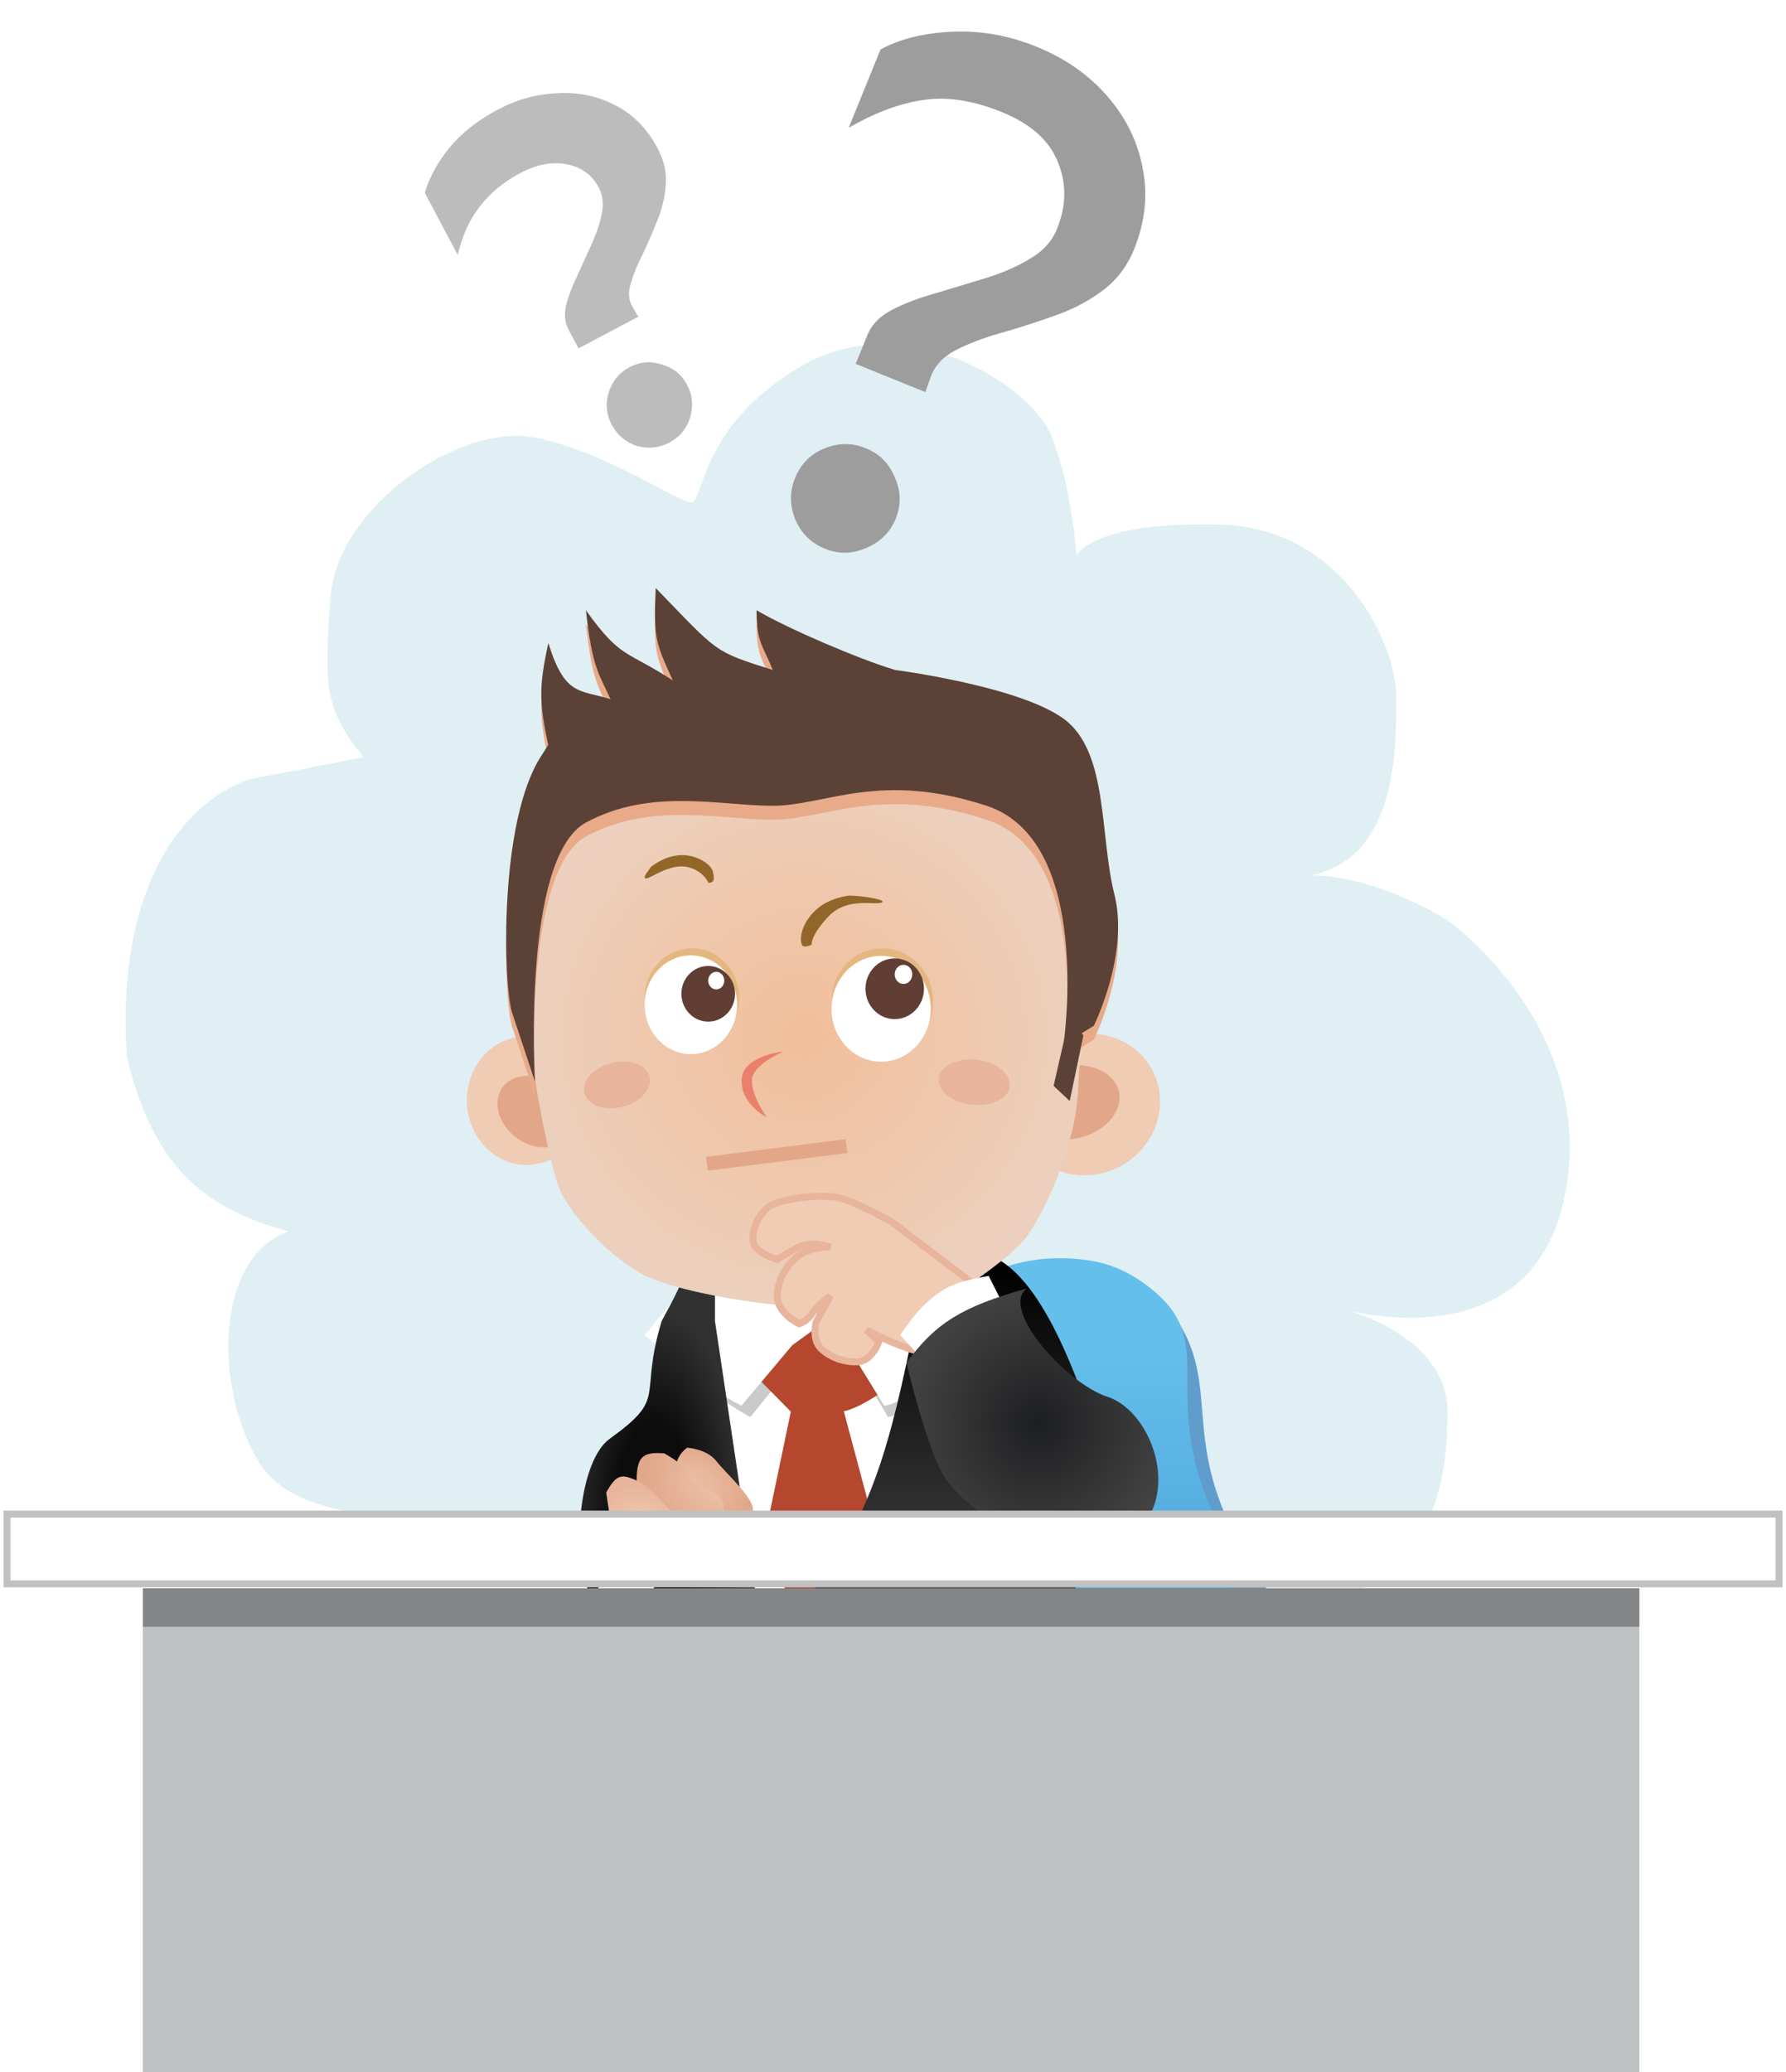 <svg width="256" height="297" viewBox="0 0 256 297" fill="none" xmlns="http://www.w3.org/2000/svg">
<path d="M65.062 217.129C65.062 217.129 43.595 219.626 37.281 209.817C30.967 200.008 30.266 180.569 41.35 176.467C29.128 173.173 21.988 167.193 18.199 151.499C16.656 130.276 24.233 115.831 35.597 111.729L52.154 108.519C46.541 101.742 46.401 98.353 47.383 85.513C48.365 72.672 65.764 60.723 76.427 62.685C87.091 64.647 98.063 72.672 99.298 71.959C100.841 71.067 100.981 60.188 115.433 52.163C129.885 44.138 147.844 55.016 150.79 62.685C153.737 70.354 154.298 79.627 154.298 79.627C154.298 79.627 156.403 74.758 174.643 75.169C192.883 75.579 200.12 92.858 200.12 99.635C200.12 106.412 200.6 122.964 187.832 125.461C197.373 125.461 207.475 131.881 207.475 131.881C207.475 131.881 229.083 147.219 224.312 171.295C219.759 194.274 195.268 188.336 193.045 187.747C194.638 188.195 207.475 192.123 207.475 202.327C207.475 213.205 205.23 227.651 185.307 230.861C165.383 234.072 154.298 217.129 154.298 217.129H65.062Z" fill="#2E94B4" fill-opacity="0.15"/>
<path d="M179.622 224.421C192.117 243.538 177.604 258.045 170.816 266.777C165.388 273.76 154.687 277.467 147.031 277.467C129.802 277.467 115.836 256.155 115.836 229.865C115.836 203.575 132.215 185.27 149.444 185.27C154.809 185.27 152.161 181.192 165.544 185.27C177.362 197.553 167.127 205.304 179.622 224.421Z" fill="#609DCC"/>
<path d="M176.146 221.613C176.146 236.676 176.039 257.388 169.194 266.392C163.72 273.592 152.928 277.415 145.209 277.415C127.835 277.415 113.75 255.439 113.75 228.33C113.75 201.221 134.265 180.331 151.639 180.331C157.049 180.331 161.027 181.348 165.473 185.101C175.306 193.401 164.675 200.601 176.146 221.613Z" fill="url(#paint0_linear)"/>
<path d="M96.425 194.808L103.183 182.17H123.99L143.729 194.808L128.436 231.099H108.34L96.425 194.808Z" fill="white"/>
<path d="M94.188 192.969L98.474 187.553L102.759 181.775H138.586C140.771 185.638 142.446 187.811 146.472 191.705C146.472 191.705 130.015 203.08 127.273 203.08L122.13 194.414L118.187 191.705L114.587 194.414L107.559 203.08C102.759 200.733 94.188 192.969 94.188 192.969Z" fill="#CACACA"/>
<path d="M109.126 222.58L113.572 201.275H120.685L126.376 222.58L115.884 232.69L109.126 222.58Z" fill="#B4472E"/>
<path d="M111.26 187.553L106.281 195.136L113.394 202.358H120.152C123.887 202.358 132.067 195.136 132.067 195.136L123.887 187.553H111.26Z" fill="#B4472E"/>
<path d="M92.41 191.344L96.856 185.928L101.302 180.15H138.469C140.736 184.013 142.473 186.186 146.649 190.08C146.649 190.08 129.577 201.455 126.732 201.455L121.397 192.789L117.307 190.08L113.572 192.789L106.281 201.455C101.302 199.108 92.41 191.344 92.41 191.344Z" fill="white"/>
<path d="M91.092 243.142L94.849 221.023L84.519 228.461C81.847 222.83 82.976 209.376 87.4 206.2C95.851 200.132 91.489 200.402 94.849 189.313C96.573 186.199 97.671 183.932 98.169 182.512L96.609 181.68C98.347 180.173 98.891 180.451 98.169 182.512L102.478 184.812V189.313L109.052 233.355L104.826 255.474L91.092 243.142Z" fill="url(#paint1_radial)"/>
<path d="M143.468 180.725H138.194L131.833 185.948C128.559 202.84 126.517 210.883 122.06 219.626L116.165 226.11L122.06 239.257C128.557 239.698 132.47 239.691 139.9 239.257C151.473 233.663 155.335 227.849 159.912 215.124C154.542 195.312 149.152 184.281 143.468 180.725Z" fill="url(#paint2_linear)"/>
<path d="M74.271 155.838L75.504 145.534L77.754 148.194L76.798 157.741L74.271 155.838Z" fill="#5C4136"/>
<path d="M157.462 168.254C163.147 167.165 167.039 161.828 166.156 156.334C165.273 150.841 159.949 147.27 154.264 148.359C148.58 149.448 144.687 154.785 145.57 160.279C146.454 165.772 151.778 169.343 157.462 168.254Z" fill="#F0CCB4"/>
<path d="M154.328 163.158C158.152 162.425 160.881 159.522 160.424 156.674C159.966 153.825 156.494 152.11 152.67 152.842C148.846 153.575 146.117 156.478 146.575 159.327C147.033 162.176 150.504 163.891 154.328 163.158Z" fill="#E2A789"/>
<path d="M79.336 149.643C75.184 147.246 70.058 148.939 67.887 153.423C65.716 157.907 67.322 163.485 71.474 165.881C75.627 168.277 80.752 166.585 82.923 162.101C85.094 157.617 83.488 152.039 79.336 149.643Z" fill="#F0CCB4"/>
<path d="M78.792 155.1C75.999 153.488 72.822 154.066 71.697 156.391C70.571 158.716 71.923 161.908 74.716 163.52C77.509 165.132 80.686 164.554 81.812 162.229C82.938 159.904 81.586 156.712 78.792 155.1Z" fill="#E2A789"/>
<path d="M75.447 133.226L77.691 127.317C77.691 127.317 78.847 122.288 82.644 117.071C86.442 111.854 100.146 112.773 100.146 112.773C100.146 112.773 143.901 103.282 150.67 117.071C157.44 130.859 154.866 147.91 154.536 156.148C154.205 164.385 149.582 173.876 147.271 177.099C144.959 180.322 136.636 185.656 136.636 185.656C123.262 190.132 97.572 185.874 91.793 182.471C86.014 179.069 81.226 173.16 80.07 170.115C78.914 167.071 74.291 147.552 75.447 133.226Z" fill="url(#paint3_radial)"/>
<path d="M126.466 151.081C130.484 151.081 133.742 147.686 133.742 143.498C133.742 139.31 130.484 135.915 126.466 135.915C122.447 135.915 119.189 139.31 119.189 143.498C119.189 147.686 122.447 151.081 126.466 151.081Z" fill="#E4B780"/>
<path d="M126.3 152.165C130.227 152.165 133.411 148.77 133.411 144.582C133.411 140.394 130.227 136.998 126.3 136.998C122.373 136.998 119.189 140.394 119.189 144.582C119.189 148.77 122.373 152.165 126.3 152.165Z" fill="white"/>
<path d="M99.18 150.071C102.924 150.071 105.96 146.902 105.96 142.993C105.96 139.084 102.924 135.915 99.18 135.915C95.435 135.915 92.399 139.084 92.399 142.993C92.399 146.902 95.435 150.071 99.18 150.071Z" fill="#E4B780"/>
<path d="M99.026 151.081C102.685 151.081 105.652 147.913 105.652 144.004C105.652 140.095 102.685 136.926 99.026 136.926C95.366 136.926 92.4 140.095 92.4 144.004C92.4 147.913 95.366 151.081 99.026 151.081Z" fill="white"/>
<path d="M107.781 154.77C107.905 152.561 112.244 150.72 112.244 150.72C112.244 150.72 106.417 151.273 106.294 154.77C106.17 158.268 109.888 160.109 109.888 160.109C109.888 160.109 107.657 156.979 107.781 154.77Z" fill="#EA806B"/>
<path d="M101.33 166.789L121.339 164.262" stroke="#E2A789" stroke-width="2"/>
<path d="M98.346 124.227C95.938 123.809 93.232 125.899 92.63 125.899C92.028 125.899 92.727 125.063 93.329 124.227C93.329 124.227 95.336 122.555 97.743 122.555C100.151 122.555 101.957 124.018 102.158 124.854C102.359 125.69 102.559 126.527 101.556 126.527C101.556 126.527 100.753 124.645 98.346 124.227Z" fill="#916628"/>
<path d="M120.182 171.664C122.662 172.206 127.789 175.095 127.789 175.095L139.199 183.761C141.159 190.273 141.163 192.862 136.884 193.33C137.587 194.036 133.663 194.412 130.434 193.33C127.206 192.248 124.15 190.622 124.15 190.622L125.969 192.247C125.969 192.247 125.473 193.872 124.15 194.775C122.827 195.678 120.182 194.775 120.182 194.775C120.182 194.775 117.536 193.872 117.04 192.247C116.543 190.622 117.04 189.358 117.04 189.358L119.024 185.747C119.024 185.747 117.04 187.191 116.378 188.275C115.716 189.358 114.559 189.719 114.559 189.719C114.559 189.719 111.417 188.275 111.417 185.747C111.417 183.219 113.071 180.872 114.725 179.789C116.378 178.706 119.024 178.706 119.024 178.706C119.024 178.706 116.378 177.803 114.559 178.706C112.74 179.609 111.417 180.511 111.417 180.511C111.417 180.511 109.102 179.789 108.275 178.706C107.448 177.622 108.11 174.914 109.763 173.289C111.417 171.664 117.701 171.123 120.182 171.664Z" fill="#F0CCB4" stroke="#E8B49C"/>
<path d="M118.777 131.321C121.42 128.544 125.332 129.752 126.336 129.364C127.341 128.975 123.597 128.359 121.719 128.359C121.719 128.359 119.006 128.613 117.109 130.274C115.212 131.935 114.736 133.801 114.81 134.79C114.883 135.78 115.239 135.833 116.339 135.408C116.339 135.408 116.135 134.098 118.777 131.321Z" fill="#916628"/>
<path d="M139.455 158.342C142.27 158.606 144.64 157.373 144.747 155.587C144.855 153.801 142.66 152.14 139.845 151.876C137.03 151.612 134.661 152.845 134.553 154.631C134.446 156.417 136.64 158.078 139.455 158.342Z" fill="#E8B49C"/>
<path d="M89.359 158.59C91.926 157.892 93.595 155.938 93.087 154.225C92.579 152.512 90.086 151.689 87.519 152.386C84.952 153.083 83.283 155.038 83.791 156.751C84.299 158.464 86.792 159.287 89.359 158.59Z" fill="#E8B49C"/>
<path d="M128.245 146.06C130.561 146.06 132.439 144.112 132.439 141.71C132.439 139.307 130.561 137.359 128.245 137.359C125.928 137.359 124.051 139.307 124.051 141.71C124.051 144.112 125.928 146.06 128.245 146.06Z" fill="#603E33"/>
<path d="M129.503 141.023C130.198 141.023 130.761 140.408 130.761 139.649C130.761 138.89 130.198 138.275 129.503 138.275C128.808 138.275 128.245 138.89 128.245 139.649C128.245 140.408 128.808 141.023 129.503 141.023Z" fill="white"/>
<path d="M101.512 146.421C103.636 146.421 105.358 144.635 105.358 142.432C105.358 140.229 103.636 138.443 101.512 138.443C99.388 138.443 97.667 140.229 97.667 142.432C97.667 144.635 99.388 146.421 101.512 146.421Z" fill="#603E33"/>
<path d="M102.666 141.802C103.303 141.802 103.82 141.238 103.82 140.542C103.82 139.847 103.303 139.283 102.666 139.283C102.029 139.283 101.512 139.847 101.512 140.542C101.512 141.238 102.029 141.802 102.666 141.802Z" fill="white"/>
<path d="M73.362 147.01C72.139 142.733 71.515 119.831 77.517 110.436C77.919 109.808 78.271 109.257 78.579 108.775C77.266 102.605 77.245 100.363 78.595 94.163C80.995 101.843 83.055 100.795 87.521 102.216C85.784 98.431 84.913 97.746 83.981 89.466C89.065 96.547 89.721 95.128 96.448 99.531C93.986 94.163 93.662 93.451 93.986 86.278C103.116 95.697 102.191 95.289 110.762 98.022C109.377 94.499 108.441 94.163 108.441 89.466C113.057 92.15 123.007 96.425 128.308 98.022C128.308 98.022 142.067 100.572 148.531 105.269C154.995 109.967 157.58 121.629 159.735 130.185C161.889 138.741 156.781 149.023 156.781 149.023L152.443 151.671C152.443 151.671 156.781 122.516 141.418 117.483C126.054 112.45 118.304 117.483 110.762 117.483C103.22 117.483 93.216 114.861 83.981 119.894C74.747 124.927 76.689 157.054 76.689 157.054L73.362 147.01Z" fill="#E9AA89"/>
<path d="M73.362 145.01C72.139 140.733 71.515 117.831 77.517 108.436C77.919 107.808 78.271 107.257 78.579 106.775C77.266 100.605 77.245 98.363 78.595 92.163C80.995 99.843 83.055 98.795 87.521 100.216C85.784 96.431 84.913 95.746 83.981 87.466C89.065 94.547 89.721 93.128 96.448 97.531C93.986 92.163 93.662 91.451 93.986 84.278C103.116 93.697 102.191 93.289 110.762 96.022C109.377 92.499 108.441 92.163 108.441 87.466C113.057 90.15 123.007 94.425 128.308 96.022C128.308 96.022 145.979 98.302 152.443 103C158.908 107.697 157.58 119.629 159.735 128.185C161.889 136.741 156.781 147.023 156.781 147.023L152.443 149.671C152.443 149.671 156.781 120.516 141.418 115.483C126.054 110.45 118.304 115.483 110.762 115.483C103.22 115.483 93.216 112.861 83.981 117.894C74.747 122.927 76.689 155.054 76.689 155.054L73.362 145.01Z" fill="#5C4136"/>
<path d="M141.713 182.858L143.982 187.372C139.135 189.159 136.722 191.021 132.826 195.497L129.044 191.344C133.958 183.867 137.663 183.673 141.713 182.858Z" fill="white"/>
<path d="M129.933 195.316C134.075 189.642 137.82 187.293 147.183 184.664C143.234 187.619 152.929 198.337 158.742 200.191C164.555 202.045 168.899 212.579 163.722 218.766C157.912 219.572 154.281 223.024 147.183 221.474C147.183 221.474 137.58 215.719 135.09 211.205C132.6 206.691 129.933 195.316 129.933 195.316Z" fill="url(#paint4_radial)"/>
<path d="M98.487 207.484C98.487 207.484 96.794 208.627 96.928 210.499C97.063 212.37 100.382 216.724 102.59 217.585C104.798 218.446 107.322 218.214 107.873 216.607C108.424 215.001 104.029 211.152 102.671 209.397C101.313 207.642 98.487 207.484 98.487 207.484Z" fill="url(#paint5_radial)"/>
<path d="M91.289 211.146C91.088 213.682 91.876 215.77 91.876 215.77C93.89 218.824 95.157 219.782 97.543 220.809C100.784 221.322 103.482 220.239 103.76 216.741C103.905 214.905 103.516 214.345 99.421 212.427C98.651 210.909 98.255 210.062 95.241 208.301C92.486 208.076 91.49 208.61 91.289 211.146Z" fill="url(#paint6_radial)"/>
<path d="M86.887 213.917L87.492 217.86C89.375 221.896 90.303 222.411 92.011 224.045C94.636 224.989 96.009 225.026 98.138 223.501C98.792 220.543 98.102 219.231 96.903 217.372C93.763 214.06 92.992 212.769 90.555 211.902C89.092 211.342 88.279 211.366 86.887 213.917Z" fill="url(#paint7_radial)"/>
<path d="M255 217H1V227H255V217Z" fill="white" stroke="#C1C1C1"/>
<path d="M234.983 227.635H20.479V297H234.983V227.635Z" fill="#BDC1C2"/>
<path d="M234.983 227.635H20.479V233.153H234.983V227.635Z" fill="#484848" fill-opacity="0.49"/>
<path d="M151.021 155.629L153.332 145.518L155.289 148.407L153.332 157.796L151.021 155.629Z" fill="#5C4136"/>
<g filter="url(#filter0_d)">
<path d="M71.409 11.68C74.109 10.249 76.928 9.477 79.865 9.362C82.823 9.178 85.571 9.739 88.109 11.045C90.692 12.328 92.746 14.408 94.273 17.285C95.203 19.039 95.587 20.794 95.423 22.551C95.305 24.285 94.889 26.002 94.178 27.703C93.511 29.381 92.809 30.991 92.07 32.534C91.309 34.032 90.749 35.422 90.392 36.706C90.011 37.944 90.105 39.046 90.675 40.011L91.494 41.392L82.919 45.932L81.488 43.234C80.963 42.245 80.845 41.097 81.133 39.793C81.466 38.465 81.992 37.064 82.709 35.59C83.402 34.071 84.095 32.552 84.788 31.033C85.503 29.445 85.992 27.976 86.256 26.627C86.541 25.209 86.398 23.96 85.826 22.881C84.847 21.037 83.306 19.924 81.2 19.541C79.14 19.134 76.916 19.563 74.531 20.826C72.19 22.065 70.268 23.658 68.765 25.606C67.282 27.486 66.232 29.798 65.613 32.545L60.89 23.641C61.522 21.464 62.691 19.319 64.395 17.206C66.145 15.071 68.483 13.228 71.409 11.68ZM90.23 48.627C91.716 47.841 93.262 47.714 94.87 48.244C96.499 48.707 97.707 49.68 98.494 51.164C99.281 52.648 99.421 54.215 98.913 55.867C98.426 57.449 97.44 58.633 95.955 59.42C94.469 60.206 92.912 60.368 91.283 59.906C89.676 59.375 88.478 58.367 87.691 56.883C86.904 55.399 86.754 53.866 87.24 52.284C87.748 50.633 88.745 49.414 90.23 48.627Z" fill="#BDBCBC"/>
</g>
<g filter="url(#filter1_d)">
<path d="M148.565 2.691C152.684 4.362 156.078 6.738 158.745 9.817C161.412 12.896 163.093 16.334 163.789 20.132C164.553 23.958 164.141 27.825 162.552 31.734C161.52 34.272 159.934 36.305 157.793 37.834C155.749 39.322 153.431 40.498 150.84 41.365C148.318 42.259 145.836 43.05 143.398 43.738C140.958 44.427 138.828 45.24 137.007 46.179C135.186 47.118 133.989 48.39 133.416 49.996L132.641 52.198L122.652 48.146L124.325 44.031C124.938 42.522 126.107 41.318 127.832 40.42C129.653 39.481 131.735 38.688 134.077 38.04C136.448 37.324 138.818 36.608 141.188 35.891C143.655 35.134 145.793 34.204 147.602 33.1C149.478 32.024 150.779 30.594 151.504 28.811C152.87 25.45 152.901 22.227 151.596 19.141C150.36 16.083 147.682 13.718 143.563 12.047C139.444 10.376 135.676 9.807 132.261 10.339C128.942 10.83 125.406 12.152 121.652 14.304L126.21 3.09C128.984 1.579 132.408 0.731 136.482 0.546C140.555 0.361 144.583 1.076 148.565 2.691ZM124.096 60.236C126.087 61.044 127.476 62.446 128.263 64.444C129.148 66.4 129.186 68.373 128.377 70.362C127.597 72.283 126.193 73.671 124.165 74.526C122.207 75.409 120.232 75.447 118.241 74.639C116.25 73.832 114.827 72.415 113.97 70.39C113.183 68.393 113.179 66.434 113.96 64.514C114.768 62.525 116.138 61.123 118.069 60.308C120.095 59.453 122.105 59.429 124.096 60.236Z" fill="#9D9D9D"/>
</g>
<defs>
<filter id="filter0_d" x="56.89" y="9.328" width="46.322" height="58.834" filterUnits="userSpaceOnUse" color-interpolation-filters="sRGB">
<feFlood flood-opacity="0" result="BackgroundImageFix"/>
<feColorMatrix in="SourceAlpha" type="matrix" values="0 0 0 0 0 0 0 0 0 0 0 0 0 0 0 0 0 0 127 0"/>
<feOffset dy="4"/>
<feGaussianBlur stdDeviation="2"/>
<feColorMatrix type="matrix" values="0 0 0 0 0 0 0 0 0 0 0 0 0 0 0 0 0 0 0.14 0"/>
<feBlend mode="normal" in2="BackgroundImageFix" result="effect1_dropShadow"/>
<feBlend mode="normal" in="SourceGraphic" in2="effect1_dropShadow" result="shape"/>
</filter>
<filter id="filter1_d" x="109.377" y="0.517" width="58.784" height="82.701" filterUnits="userSpaceOnUse" color-interpolation-filters="sRGB">
<feFlood flood-opacity="0" result="BackgroundImageFix"/>
<feColorMatrix in="SourceAlpha" type="matrix" values="0 0 0 0 0 0 0 0 0 0 0 0 0 0 0 0 0 0 127 0"/>
<feOffset dy="4"/>
<feGaussianBlur stdDeviation="2"/>
<feColorMatrix type="matrix" values="0 0 0 0 0 0 0 0 0 0 0 0 0 0 0 0 0 0 0.11 0"/>
<feBlend mode="normal" in2="BackgroundImageFix" result="effect1_dropShadow"/>
<feBlend mode="normal" in="SourceGraphic" in2="effect1_dropShadow" result="shape"/>
</filter>
<linearGradient id="paint0_linear" x1="145.209" y1="179.245" x2="145.209" y2="277.415" gradientUnits="userSpaceOnUse">
<stop offset="0.141" stop-color="#64BFEB"/>
<stop offset="1" stop-color="#3586C7"/>
</linearGradient>
<radialGradient id="paint1_radial" cx="0" cy="0" r="1" gradientUnits="userSpaceOnUse" gradientTransform="translate(93.851 218.576) rotate(90) scale(36.897 15.201)">
<stop offset="0.391" stop-color="#0C0C0C"/>
<stop offset="0.849" stop-color="#313131"/>
</radialGradient>
<linearGradient id="paint2_linear" x1="138.039" y1="180.725" x2="138.039" y2="239.257" gradientUnits="userSpaceOnUse">
<stop/>
<stop offset="0.979" stop-color="#4D4D4D"/>
</linearGradient>
<radialGradient id="paint3_radial" cx="0" cy="0" r="1" gradientUnits="userSpaceOnUse" gradientTransform="translate(115.276 148.587) rotate(90) scale(38.999 40.013)">
<stop stop-color="#F2BE9A"/>
<stop offset="1" stop-color="#ECD0BD"/>
</radialGradient>
<radialGradient id="paint4_radial" cx="0" cy="0" r="1" gradientUnits="userSpaceOnUse" gradientTransform="translate(148.914 204) rotate(90) scale(19.336 18.982)">
<stop stop-color="#1D1E20"/>
<stop offset="1" stop-color="#424242"/>
</radialGradient>
<radialGradient id="paint5_radial" cx="0" cy="0" r="1" gradientUnits="userSpaceOnUse" gradientTransform="translate(97.053 213.305) rotate(90.568) scale(6.545 10.851)">
<stop stop-color="#EEC6AE"/>
<stop offset="1" stop-color="#E2A789"/>
</radialGradient>
<radialGradient id="paint6_radial" cx="0" cy="0" r="1" gradientUnits="userSpaceOnUse" gradientTransform="translate(104.447 212.441) rotate(94.533) scale(8.902 12.27)">
<stop stop-color="#EEC6AE"/>
<stop offset="1" stop-color="#E2A789"/>
</radialGradient>
<radialGradient id="paint7_radial" cx="0" cy="0" r="1" gradientUnits="userSpaceOnUse" gradientTransform="translate(92.547 218.643) rotate(117.207) scale(5.025 7.194)">
<stop stop-color="#F0CCB4"/>
<stop offset="1" stop-color="#E8B49C"/>
</radialGradient>
</defs>
</svg>
